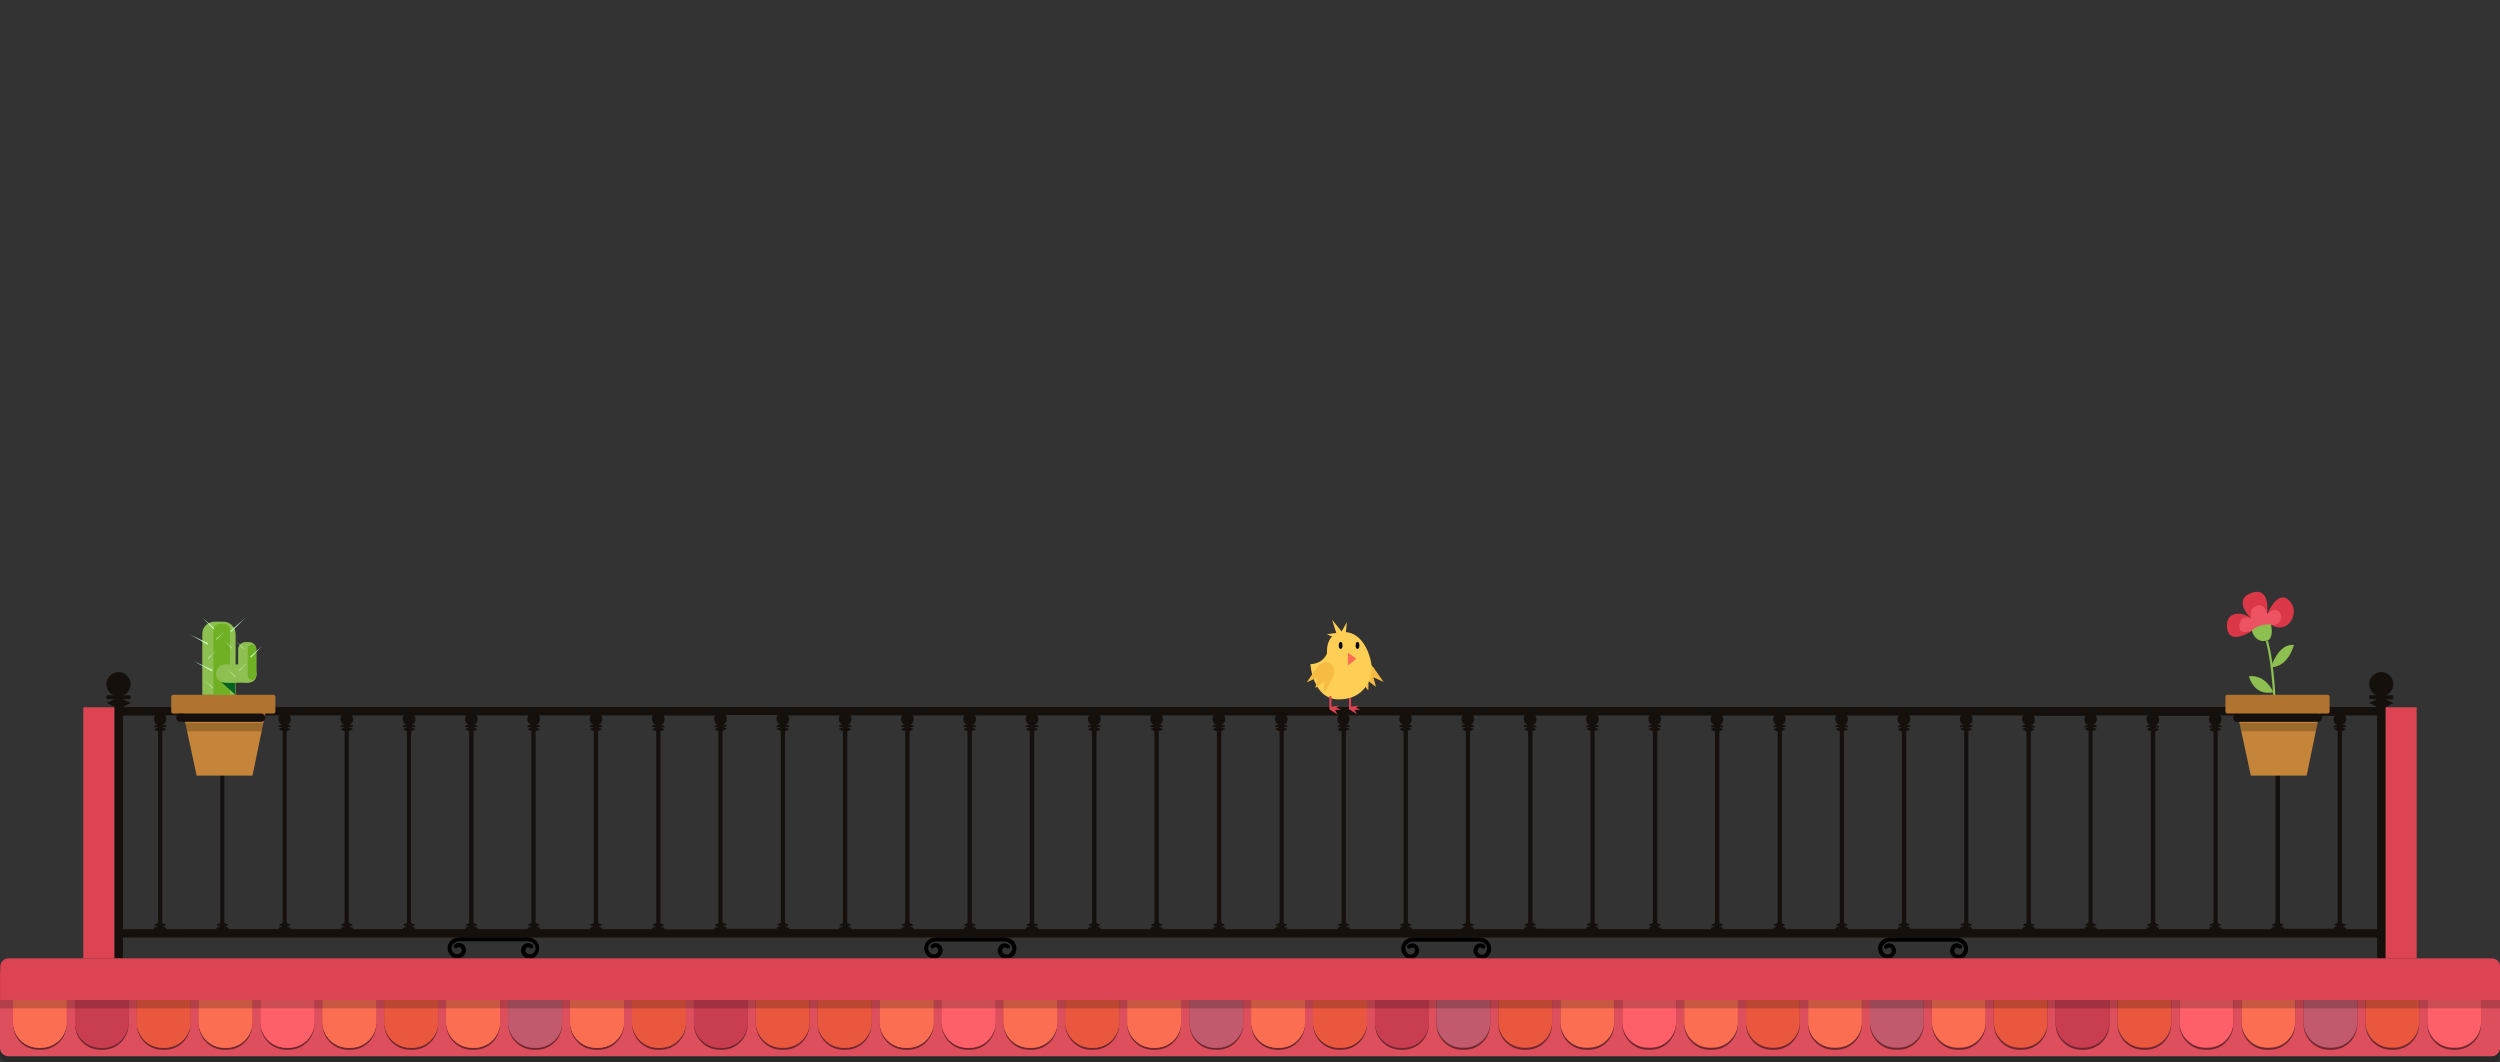 <svg version="1.1" id="poster" xmlns="http://www.w3.org/2000/svg" x="0px" y="0px" width="1200px" height="510px" viewBox="0 0 1200 510" preserveAspectRatio="none" xml:space="preserve"><rect x="0" y="0" width="1200" height="510" fill="#333333" stroke="none"/><style type="text/css">.st0{fill:#DC4453;} .st1{fill:#15100C;} .st2{fill-rule:evenodd;clip-rule:evenodd;fill:#C4843A;} .st3{opacity:0.2;fill-rule:evenodd;clip-rule:evenodd;} .st4{fill-rule:evenodd;clip-rule:evenodd;fill:#B07430;} .st5{fill-rule:evenodd;clip-rule:evenodd;fill:#8DC050;} .st6{fill-rule:evenodd;clip-rule:evenodd;fill:#70B024;} .st7{fill-rule:evenodd;clip-rule:evenodd;fill:#006321;} .st8{fill-rule:evenodd;clip-rule:evenodd;fill:#CCFFCC;} .st9{opacity:0.2;} .st10{fill:#DA3747;} .st11{fill:#8DC050;} .st12{fill:#ED5463;} .st13{fill:#DE4F5D;} .st14{opacity:0.5;} .st15{fill:#FB6E52;} .st16{fill:#C93D51;} .st17{fill:#EA573F;} .st18{fill:#FF5F68;} .st19{fill:#C15A6C;} .st20{fill:#F6BB43;} .st21{fill:#FFCE54;}</style><path id="XMLID_3077_" class="st0" d="M40 339.5h15V460H40z"/><path id="XMLID_3480_" class="st0" d="M1145 339.5h15V460h-15z"/><path id="XMLID_3380_" class="st1" d="M1148.8 335v-.7c0-.3-.3-.6-.6-.6h-2.9c2.1-.9 3.5-2.9 3.5-5.3 0-3.2-2.6-5.8-5.8-5.8s-5.8 2.6-5.8 5.8c0 2.4 1.5 4.5 3.5 5.3h-2.9c-.3 0-.6.3-.6.6v.7c0 .3.3.6.6.6h3.2l-3.8 1.8 3.8 2H58.9l3.8-2-3.8-1.8h3.2c.3 0 .6-.3.6-.6v-.7c0-.3-.3-.6-.6-.6h-2.9c2.1-.9 3.5-2.9 3.5-5.3 0-3.2-2.6-5.8-5.8-5.8s-5.8 2.6-5.8 5.8c0 2.4 1.5 4.5 3.5 5.3h-2.9c-.3 0-.6.3-.6.6v.7c0 .3.3.6.6.6H55l-3.8 1.8 3.8 2V460h4v-10h1082v10h4V339.5l3.8-2-3.8-1.8h3.2c.3-.1.6-.4.6-.7zM75.9 443l-2 1 2 1h-1c-.5 0-1 .4-1 1H59V343.5h15.5c-.4.5-.6 1.1-.6 1.8 0 1.2.8 2.3 1.8 2.8h-.8c-.6 0-1 .4-1 1h2l-2 1 2 1V443zm29.8-93.9l-1.9.9 1.9 1v92l-1.9.9 1.9 1v.1h-.9c-.5 0-1 .4-1 1H79.9c0-.5-.5-1-1-1h-1l2-1-2-1v-92l2-1-2-1h2c0-.6-.4-1-1-1H78c1.1-.5 1.8-1.5 1.8-2.8 0-.7-.2-1.3-.6-1.8h25c-.4.5-.6 1.1-.6 1.8 0 1.2.8 2.3 1.8 2.8h-.8c-.6 0-1 .4-1 1l2.1.1zm30-.1l-2 1 2 1v92l-2 1 2 1h-1c-.5 0-1 .4-1 1h-23.9c0-.5-.5-1-1-1h-1.1.1l2-1-2-1h-.1v-92h.1l2-1-2-1h2c0-.6-.4-1-1-1h-.8c1.1-.5 1.8-1.5 1.8-2.8 0-.7-.2-1.3-.6-1.8h25c-.4.5-.6 1.1-.6 1.8 0 1.2.8 2.3 1.8 2.8h-.8c-.6 0-1 .4-1 1h2.1zm29.7.1l-1.9.9 1.9 1v92l-1.9.9 1.9 1v.1h-.9c-.5 0-1 .4-1 1h-23.9c0-.5-.5-1-1-1h-1l2-1-2-1v-92l2-1-2-1h2c0-.6-.4-1-1-1h-.8c1.1-.5 1.8-1.5 1.8-2.8 0-.7-.2-1.3-.6-1.8h25c-.4.5-.6 1.1-.6 1.8 0 1.2.8 2.3 1.8 2.8h-.8c-.6 0-1 .4-1 1l2 .1zm29.9 0l-1.9.9 1.9 1v92l-1.9.9 1.9 1v.1h-.9c-.5 0-1 .4-1 1h-23.9c0-.5-.5-1-1-1h-1.1.1l2-1-2-1h-.1v-92h.1l2-1-2-1h2c0-.6-.4-1-1-1h-.8c1.1-.5 1.8-1.5 1.8-2.8 0-.7-.2-1.3-.6-1.8h25c-.4.5-.6 1.1-.6 1.8 0 1.2.8 2.3 1.8 2.8h-.8c-.6 0-1 .4-1 1l2 .1zm30 93.9l-2 1 2 1h-1c-.5 0-1 .4-1 1h-23.9c0-.5-.5-1-1-1h-1.1.1l2-1-2-1h-.1v-92h.1l2-1-2-1h2c0-.6-.4-1-1-1h-.8c1.1-.5 1.8-1.5 1.8-2.8 0-.7-.2-1.3-.6-1.8h25c-.4.5-.6 1.1-.6 1.8 0 1.2.8 2.3 1.8 2.8h-.8c-.6 0-1 .4-1 1h2l-2 1 2 1v92zm29.8-93.9l-1.9.9 1.9 1v92l-1.9.9 1.9 1v.1h-.9c-.5 0-1 .4-1 1h-23.9c0-.5-.5-1-1-1h-1l2-1-2-1v-92l2-1-2-1h2c0-.6-.4-1-1-1h-.8c1.1-.5 1.8-1.5 1.8-2.8 0-.7-.2-1.3-.6-1.8h25c-.4.5-.6 1.1-.6 1.8 0 1.2.8 2.3 1.8 2.8h-.8c-.6 0-1 .4-1 1l2 .1zm30 93.9l-2 1 2 1h-1c-.5 0-1 .4-1 1h-23.9c0-.5-.5-1-1-1h-1.1.1l2-1-2-1h-.1v-92h.1l2-1-2-1h2c0-.6-.4-1-1-1h-.8c1.1-.5 1.8-1.5 1.8-2.8 0-.7-.2-1.3-.6-1.8h25c-.4.5-.6 1.1-.6 1.8 0 1.2.8 2.3 1.8 2.8h-.8c-.6 0-1 .4-1 1h2l-2 1 2 1v92zm29.9 0l-2 1 2 1h-1c-.5 0-1 .4-1 1h-23.9c0-.5-.5-1-1-1h-1l2-1-2-1v-92l2-1-2-1h2c0-.6-.4-1-1-1h-.8c1.1-.5 1.8-1.5 1.8-2.8 0-.7-.2-1.3-.6-1.8h25c-.4.5-.6 1.1-.6 1.8 0 1.2.8 2.3 1.8 2.8h-.7c-.6 0-1 .4-1 1h2l-2 1 2 1v92zm29.8-93.9l-1.9.9 1.9 1v92.1l-1.9.9 1.9 1v.1h-.9c-.5 0-1 .4-1 1H319c0-.5-.5-1-1-1h-1l2-1-2-1v-92l2-1-2-1h2c0-.6-.4-1-1-1h-.8c1.1-.5 1.8-1.5 1.8-2.8 0-.7-.2-1.3-.6-1.8h25c-.4.5-.6 1.1-.6 1.8 0 1.2.8 2.3 1.8 2.8h-.8c-.6 0-1 .4-1 1h2zm30-.1l-2 .9 2 1v92l-2 .9 2 1h-1c-.5 0-1 .4-1 1h-23.9c0-.5-.5-1-1-1h-1.1.1l2-1-2-1h-.1v-92h.1l2-1-2-1h2c0-.6-.4-1-1-1h-.8c1.1-.5 1.8-1.5 1.8-2.8 0-.7-.2-1.3-.6-1.8h25c-.4.5-.6 1.1-.6 1.8 0 1.2.8 2.3 1.8 2.8h-.8c-.6 0-1 .4-1 1l2.1.2zm29.9 94l-2 1 2 1h-1c-.5 0-1 .4-1 1h-23.9c0-.5-.5-1-1-1h-1l2-1-2-1v-92l2-1-2-1h2c0-.6-.4-1-1-1h-.8c1.1-.5 1.8-1.5 1.8-2.8 0-.7-.2-1.3-.6-1.8h25c-.4.5-.6 1.1-.6 1.8 0 1.2.8 2.3 1.8 2.8h-.8c-.6 0-1 .4-1 1h2l-2 1 2 1v92zm29.9 0l-2 1 2 1h-1c-.5 0-1 .4-1 1h-23.9c0-.5-.5-1-1-1h-1l2-1-2-1v-92l2-1-2-1h2c0-.6-.4-1-1-1h-.8c1.1-.5 1.8-1.5 1.8-2.8 0-.7-.2-1.3-.6-1.8h25c-.4.5-.6 1.1-.6 1.8 0 1.2.8 2.3 1.8 2.8h-.8c-.6 0-1 .4-1 1h2l-2 1 2 1v92zm29.9 0l-2 1 2 1h-1c-.5 0-1 .4-1 1h-23.9c0-.5-.5-1-1-1h-1l2-1-2-1v-92l2-1-2-1h2c0-.6-.4-1-1-1h-.8c1.1-.5 1.8-1.5 1.8-2.8 0-.7-.2-1.3-.6-1.8h25c-.4.5-.6 1.1-.6 1.8 0 1.2.8 2.3 1.8 2.8h-.8c-.6 0-1 .4-1 1h2l-2 1 2 1v92zm29.9 0l-2 1 2 1h-1c-.5 0-1 .4-1 1h-23.9c0-.5-.5-1-1-1h-1l2-1-2-1v-92l2-1-2-1h2c0-.6-.4-1-1-1h-.8c1.1-.5 1.8-1.5 1.8-2.8 0-.7-.2-1.3-.6-1.8h25c-.4.5-.6 1.1-.6 1.8 0 1.2.8 2.3 1.8 2.8h-.8c-.6 0-1 .4-1 1h2l-2 1 2 1v92zm29.9 0l-2 1 2 1h-1c-.5 0-1 .4-1 1h-23.9c0-.5-.5-1-1-1h-1l2-1-2-1v-92l2-1-2-1h2c0-.6-.4-1-1-1h-.8c1.1-.5 1.8-1.5 1.8-2.8 0-.7-.2-1.3-.6-1.8h25c-.4.5-.6 1.1-.6 1.8 0 1.2.8 2.3 1.8 2.8h-.8c-.6 0-1 .4-1 1h2l-2 1 2 1v92zm29.9 0l-2 1 2 1h-1c-.5 0-1 .4-1 1h-23.9c0-.5-.5-1-1-1h-1l2-1-2-1v-92l2-1-2-1h2c0-.6-.4-1-1-1h-.8c1.1-.5 1.8-1.5 1.8-2.8 0-.7-.2-1.3-.6-1.8h25c-.4.5-.6 1.1-.6 1.8 0 1.2.8 2.3 1.8 2.8h-.8c-.6 0-1 .4-1 1h2l-2 1 2 1v92zm30 0h-.1l-2 1 2 1h.1-1.1c-.5 0-1 .4-1 1h-23.9c0-.5-.5-1-1-1h-1l2-1-2-1v-92l2-1-2-1h2c0-.6-.4-1-1-1h-.8c1.1-.5 1.8-1.5 1.8-2.8 0-.7-.2-1.3-.6-1.8h25c-.4.5-.6 1.1-.6 1.8 0 1.2.8 2.3 1.8 2.8h-.8c-.6 0-1 .4-1 1h2l-2 1 2 1h.1v92zm30 0h-.2l-2 1 2 1h.2-1.2c-.5 0-1 .4-1 1h-23.9c0-.5-.5-1-1-1h-.9v-.1l1.9-1-1.9-.9v-92.1l1.9-1-1.9-.9h1.9c0-.6-.4-1-1-1h-.8c1.1-.5 1.8-1.5 1.8-2.8 0-.7-.2-1.3-.6-1.8h25.1c-.4.5-.6 1.1-.6 1.8 0 1.2.8 2.3 1.8 2.8h-.8c-.6 0-1 .4-1 1h2l-2 1 2 1h.2v92zm29.8 0l-2.1 1 2 1h.1-1.1c-.5 0-1 .4-1 1H618c0-.5-.5-1-1-1h-.8v-.1l1.8-.9-1.8-.9v-92.2l1.8-.9-1.8-.9v-.1h1.8c0-.6-.4-1-1-1h-.8c1.1-.5 1.8-1.5 1.8-2.7 0-.7-.2-1.3-.6-1.8h25.1c-.4.5-.6 1.1-.6 1.8 0 1.2.8 2.3 1.8 2.8h-.8c-.6 0-1 .4-1 1h2l-2 1 2 1h.1V443zm29.9 0l-2.1 1 2 1h.1-1.1c-.5 0-1 .4-1 1h-23.9c0-.5-.5-1-1-1h-.9v-.1l1.9-1-1.9-.9v-92.1l1.9-1-1.9-.9h1.9c0-.6-.4-1-1-1h-.9c1.1-.5 1.8-1.5 1.8-2.8 0-.7-.2-1.3-.6-1.8h25c-.4.5-.6 1.1-.6 1.8 0 1.2.8 2.3 1.8 2.8h-.8c-.6 0-1 .4-1 1h2l-2 1 2 1h.1v92zm29.7-94l-2 1 2 1v92l-2 1 2 1h-1c-.5 0-1 .4-1 1h-23.9c0-.5-.5-1-1-1h-.9v-.1l1.9-1-1.9-.9v-92.1l1.9-1-1.9-.9h1.9c0-.6-.4-1-1-1h-.8c1.1-.5 1.8-1.5 1.8-2.8 0-.7-.2-1.3-.6-1.8h25c-.4.5-.6 1.1-.6 1.8 0 1.2.8 2.3 1.8 2.8h-.8c-.6 0-1 .4-1 1h2.1zm30 94l-2.1 1 2 1h.1-1.1c-.5 0-1 .4-1 1h-23.9c0-.5-.5-1-1-1h-1l2-1-2-1v-92l2-1-2-1h2c0-.6-.4-1-1-1h-.8c1.1-.5 1.8-1.5 1.8-2.8 0-.7-.2-1.3-.6-1.8h25c-.4.5-.6 1.1-.6 1.8 0 1.2.8 2.3 1.8 2.8h-.8c-.6 0-1 .4-1 1h2l-2 1 2 1h.1v92zm29.8-94l-2 .9 2 1v92l-2 .9 2 1h-1c-.5 0-1 .4-1 1h-23.9c0-.5-.5-1-1-1h-.9v-.1l1.9-1-1.9-.9V351l1.9-1-1.9-.9h1.9c0-.6-.4-1-1-1h-.8c1.1-.5 1.8-1.5 1.8-2.8 0-.7-.2-1.3-.6-1.8h25c-.4.5-.6 1.1-.6 1.8 0 1.2.8 2.3 1.8 2.8h-.8c-.6 0-1 .4-1 1l2.1-.1zm30.1 94h-.2l-2 1 2 1h.2-1.2c-.5 0-1 .4-1 1h-23.9c0-.5-.5-1-1-1h-1l2-1-2-1v-92l2-1-2-1h2c0-.6-.4-1-1-1h-.8c1.1-.5 1.8-1.5 1.8-2.8 0-.7-.2-1.3-.6-1.8h25c-.4.5-.6 1.1-.6 1.8 0 1.2.8 2.3 1.8 2.8h-.8c-.6 0-1 .4-1 1h2l-2 1 2 1h.2v92zm29.8 0l-2.1 1 2 1h.1-1.1c-.5 0-1 .4-1 1h-23.9c0-.5-.5-1-1-1h-.8v-.1l1.8-.9-1.8-.9v-92.2l1.8-.9-1.8-.9v-.1h1.8c0-.6-.4-1-1-1h-.8c1.1-.5 1.8-1.5 1.8-2.7 0-.7-.2-1.3-.6-1.8h25c-.4.5-.6 1.1-.6 1.8 0 1.2.8 2.3 1.8 2.8h-.8c-.6 0-1 .4-1 1h2l-2 1 2 1h.1V443zm30 0h-.2l-2 1 2 1h.2-1.2c-.5 0-1 .4-1 1h-23.9c0-.5-.5-1-1-1h-.9v-.1l1.9-1-1.9-.9v-92l1.9-1-1.9-.9h1.9c0-.6-.4-1-1-1h-.8c1.1-.5 1.8-1.5 1.8-2.8 0-.7-.2-1.3-.6-1.8h25.1c-.4.5-.6 1.1-.6 1.8 0 1.2.8 2.3 1.8 2.8h-.8c-.6 0-1 .4-1 1h2l-2 1 2 1h.2V443zm29.8 0l-2.1 1 2 1h.1-1.1c-.5 0-1 .4-1 1h-23.9c0-.5-.5-1-1-1h-.8v-.1l1.8-.9-1.8-.9v-92.2l1.8-.9-1.8-.9v-.1h1.8c0-.6-.4-1-1-1h-.8c1.1-.5 1.8-1.5 1.8-2.8 0-.7-.2-1.3-.6-1.8h25c-.4.5-.6 1.1-.6 1.8 0 1.2.8 2.3 1.8 2.8h-.7c-.6 0-1 .4-1 1h2l-2 1 2 1h.1v92zm29.9 0l-2.1 1 2 1h.1-1.1c-.5 0-1 .4-1 1H887c0-.5-.5-1-1-1h-.9v-.1l1.9-1-1.9-.9v-92l1.9-1-1.9-.9h1.9c0-.6-.4-1-1-1h-.8c1.1-.5 1.8-1.5 1.8-2.8 0-.7-.2-1.3-.6-1.8h25c-.4.5-.6 1.1-.6 1.8 0 1.2.8 2.3 1.8 2.8h-.8c-.6 0-1 .4-1 1h2l-2 1 2 1h.1V443zm29.8-94l-2 .9 2 1v92l-2 .9 2 1h-1c-.5 0-1 .4-1 1h-23.9c0-.5-.5-1-1-1h-.9v-.1l1.9-1-1.9-.7v-92l1.9-1-1.9-1h1.9c0-.6-.4-1-1-1h-.8c1.1-.5 1.8-1.5 1.8-2.8 0-.7-.2-1.3-.6-1.8h25c-.4.5-.6 1.1-.6 1.8 0 1.2.8 2.3 1.8 2.8h-.8c-.6 0-1 .4-1 1h2.1zm30 94l-2.1 1 2 1h.1-1.1c-.5 0-1 .4-1 1h-23.9c0-.5-.5-1-1-1h-1l2-1-2-1v-92l2-1-2-1h2c0-.6-.4-1-1-1h-.8c1.1-.5 1.8-1.5 1.8-2.8 0-.7-.2-1.3-.6-1.8h25c-.4.5-.6 1.1-.6 1.8 0 1.2.8 2.3 1.8 2.8h-.8c-.6 0-1 .4-1 1h2l-2 1 2 1h.1v92zm29.7-94l-1.9.9 1.9 1v92l-1.9.9 1.9 1h-.9c-.5 0-1 .4-1 1h-23.9c0-.5-.5-1-1-1h-.9v.2l1.9-1-1.9-.9v-92l1.9-1-1.9-.9h1.9c0-.6-.4-1-1-1h-.8c1.1-.5 1.8-1.5 1.8-2.8 0-.7-.2-1.3-.6-1.8h25c-.4.5-.6 1.1-.6 1.8 0 1.2.8 2.3 1.8 2.8h-.8c-.6 0-1 .4-1 1l2-.2zm30 94l-2.1 1 2 1h.1-1.1c-.5 0-1 .4-1 1h-23.9c0-.5-.5-1-1-1h-1.1.1l2-1-2-1h-.1v-92h.1l2-1-2-1h2c0-.6-.4-1-1-1h-.8c1.1-.5 1.8-1.5 1.8-2.8 0-.7-.2-1.3-.6-1.8h25c-.4.5-.6 1.1-.6 1.8 0 1.2.8 2.3 1.8 2.8h-.8c-.6 0-1 .4-1 1h2l-2 1 2 1h.1v92zm30 0h-.2l-2 1 2 1h.2-1.2c-.5 0-1 .4-1 1h-23.9c0-.5-.5-1-1-1h-.9l1.9-1-1.9-.9v-92l1.9-1-1.9-.9h1.9c0-.6-.4-1-1-1h-.8c1.1-.5 1.8-1.5 1.8-2.8 0-.7-.2-1.3-.6-1.8h25.1c-.4.5-.6 1.1-.6 1.8 0 1.2.8 2.3 1.8 2.8h-.8c-.6 0-1 .4-1 1h2l-2 1 2 1h.2V443zm29.8 0l-2.1 1 2 1h.1-1.1c-.5 0-1 .4-1 1h-23.9c0-.5-.5-1-1-1h-.8v-.1l1.8-.9-1.8-.9v-92.2l1.8-.9-1.8-.9v-.1h1.8c0-.6-.4-1-1-1h-.8c1.1-.5 1.8-1.5 1.8-2.8 0-.7-.2-1.3-.6-1.8h25c-.4.5-.6 1.1-.6 1.8 0 1.2.8 2.3 1.8 2.8h-.8c-.6 0-1 .4-1 1h2l-2 1 2 1h.1v92zm29.8-94l-1.9.9 1.9 1v92l-1.9.9 1.9 1h-.9c-.5 0-1 .4-1 1h-23.9c0-.5-.5-1-1-1h-.9v.2l1.9-1-1.9-.9v-92l1.9-1-1.9-.9h1.9c0-.6-.4-1-1-1h-.8c1.1-.5 1.8-1.5 1.8-2.8 0-.7-.2-1.3-.6-1.8h25c-.4.5-.6 1.1-.6 1.8 0 1.2.8 2.3 1.8 2.8h-.8c-.6 0-1 .4-1 1l2-.2zm18.9 97h-14.8c0-.5-.5-1-1-1h-1.1.1l2-1-2-1h-.1v-92h.1l2-1-2-1h2c0-.6-.4-1-1-1h-.8c1.1-.5 1.8-1.5 1.8-2.8 0-.7-.2-1.3-.6-1.8h15.4V446z"/><path id="XMLID_3376_" d="M254.3 460.2c-1.1 0-2.3-.4-3.1-1.3-1.5-1.5-1.5-3.8 0-5.3 1.2-1.2 3.2-1.2 4.5 0 .4.4.4 1 0 1.4s-1 .4-1.4 0c-.5-.5-1.2-.4-1.6 0-.7.7-.7 1.8 0 2.4.9.9 2.5 1 3.4 0 1.3-1.3 1.3-3.2 0-4.5-.7-.7-1.7-1.1-2.9-1.1h-32.6c-1.2 0-2.2.4-2.9 1.1-1.3 1.3-1.3 3.1 0 4.4.9.9 2.4.9 3.4 0 .7-.7.7-1.7 0-2.4-.5-.5-1.2-.5-1.6 0-.4.4-1 .4-1.4 0s-.4-1 0-1.4c1.2-1.2 3.2-1.2 4.5 0 1.4 1.4 1.4 3.8 0 5.2-1.7 1.7-4.5 1.7-6.2 0-2.1-2.1-2.1-5.1 0-7.2 1.1-1.1 2.5-1.6 4.3-1.6H253c1.8 0 3.2.6 4.3 1.6 2 2 2 5.3 0 7.3-.8 1-1.9 1.4-3 1.4z"/><path id="XMLID_3373_" d="M483.1 460.2c-1.1 0-2.3-.4-3.1-1.3-.7-.7-1.1-1.6-1.1-2.6s.4-1.9 1.1-2.6c1.2-1.2 3.2-1.2 4.5 0 .4.4.4 1 0 1.4s-1 .4-1.4 0c-.5-.5-1.2-.4-1.6 0-.7.7-.7 1.8 0 2.4.9.9 2.5 1 3.4 0 1.3-1.3 1.3-3.2 0-4.5-.7-.7-1.7-1.1-2.9-1.1h-32.6c-1.2 0-2.2.4-2.9 1.1-1.3 1.3-1.3 3.1 0 4.4.9.9 2.4.9 3.4 0 .7-.7.7-1.7 0-2.4-.5-.5-1.2-.5-1.6 0-.4.4-1 .4-1.4 0s-.4-1 0-1.4c1.2-1.2 3.2-1.2 4.5 0 1.4 1.4 1.4 3.8 0 5.2-1.7 1.7-4.5 1.7-6.2 0-2.1-2.1-2.1-5.1 0-7.2 1.1-1.1 2.5-1.6 4.3-1.6h32.6c1.8 0 3.2.6 4.3 1.6 2 2 2 5.3 0 7.3-1.1.9-2.2 1.3-3.3 1.3z"/><path id="XMLID_3375_" d="M940.2 460.2c-1.2 0-2.3-.5-3.1-1.3-1.4-1.4-1.4-3.8 0-5.2 1.2-1.2 3.2-1.2 4.4 0 .4.4.4 1 0 1.4-.4.4-1 .4-1.4 0-.4-.4-1.1-.4-1.6 0-.6.7-.6 1.8 0 2.5.4.5 1 .7 1.7.7.6 0 1.2-.2 1.6-.7 1.2-1.3 1.2-3.2 0-4.5-.7-.7-1.6-1.1-2.8-1.1h-31.8c-1.2 0-2.1.4-2.8 1.1-1.2 1.3-1.2 3.1 0 4.4.9.9 2.4.9 3.2 0 .7-.7.7-1.8 0-2.4-.4-.4-1.1-.4-1.6 0-.4.4-1 .4-1.4 0-.4-.4-.4-1 0-1.4 1.2-1.2 3.2-1.2 4.4 0 1.4 1.4 1.4 3.8 0 5.2-.8.8-1.9 1.3-3 1.3-1.2 0-2.2-.5-3-1.3-2-2-2-5.1 0-7.2 1.1-1.1 2.5-1.7 4.2-1.7H939c1.7 0 3.2.6 4.2 1.7 2 2 2 5.2 0 7.3-.7.8-1.8 1.2-3 1.2z"/><path id="XMLID_3374_" d="M711.4 460.2c-1.2 0-2.3-.5-3.1-1.3-1.4-1.4-1.4-3.8 0-5.2 1.2-1.2 3.2-1.2 4.4 0 .4.4.4 1 0 1.4-.4.4-1 .4-1.4 0-.4-.4-1.1-.4-1.6 0-.6.7-.6 1.8 0 2.5.9.9 2.4.9 3.2 0 1.2-1.3 1.2-3.2 0-4.5-.7-.7-1.6-1.1-2.8-1.1h-31.8c-1.2 0-2.1.4-2.8 1.1-1.2 1.3-1.2 3.1 0 4.4.9.9 2.4.9 3.2 0 .7-.7.7-1.8 0-2.4-.4-.4-1.1-.4-1.6 0-.4.4-1 .4-1.4 0-.4-.4-.4-1 0-1.4 1.2-1.2 3.2-1.2 4.4 0 1.4 1.4 1.4 3.8 0 5.2-.8.8-1.9 1.3-3 1.3s-2.2-.5-3-1.3c-2-2-2-5.1 0-7.2 1.1-1.1 2.5-1.7 4.2-1.7h31.8c1.7 0 3.2.6 4.2 1.7 2 2 2 5.2 0 7.3-.7.8-1.7 1.2-2.9 1.2z"/><g id="XMLID_3488_"><path id="XMLID_3489_" class="st2" d="M87.9 342.2h39.5l-6.2 30.1H94.4z"/><path id="XMLID_3490_" class="st3" d="M88.4 344H127l.4-2H87.9z"/><path id="XMLID_3491_" class="st4" d="M83.2 333.5h48c.6 0 1 .4 1 1v7c0 .6-.4 1-1 1h-48c-.6 0-1-.4-1-1v-7c0-.6.5-1 1-1z"/><path id="XMLID_3494_" class="st5" d="M103 298.4h4.2c3.2 0 5.9 2.7 5.9 5.9v29.2h-16v-29.2c0-3.3 2.6-5.9 5.9-5.9z"/><path id="XMLID_3497_" class="st6" d="M105.4 299.4h2.1c1.6 0 2.9 1.3 2.9 2.9v31.1h-8v-31.1c0-1.5 1.4-2.9 3-2.9z"/><path id="XMLID_3500_" class="st5" d="M117.9 308.2h1.6c2 0 3.6 1.6 3.6 3.6V324c0 2-1.6 3.6-3.6 3.6h-1.6c-2 0-3.6-1.6-3.6-3.6v-12.2c-.1-2 1.6-3.6 3.6-3.6z"/><path id="XMLID_3503_" class="st5" d="M103.7 323.3c0-2.4 2-4.4 4.4-4.4h10.6c2.4 0 4.4 2 4.4 4.4 0 2.4-2 4.4-4.4 4.4h-10.6c-2.5.1-4.4-1.9-4.4-4.4z"/><path id="XMLID_3506_" class="st6" d="M120.9 309.4c1.1 0 2 .9 2 2v12.9c0 1.1-.9 2-2 2s-2-.9-2-2v-12.9c0-1.1.9-2 2-2z"/><path id="XMLID_3507_" class="st7" d="M113 333.5l-6.8-6.1s1.5.4 2.8.4h3.9v5.7z"/><path id="XMLID_3508_" class="st8" d="M90.9 304.5l4.5 2.1 4.5 2.2-.1.3-.2.3-4.3-2.5z"/><path id="XMLID_3509_" class="st8" d="M118 296.3l-3.7 3.3c-1.2 1.1-2.5 2.2-3.7 3.3l.2.2.2.2 3.5-3.5c1.1-1.2 2.3-2.3 3.5-3.5z"/><path id="XMLID_3510_" class="st8" d="M97.3 296.6l2.8 2.5c.9.8 1.9 1.6 2.8 2.5l-.2.2-.2.2-2.6-2.7c-.9-.9-1.8-1.8-2.6-2.7z"/><path id="XMLID_3511_" class="st8" d="M125.7 310.2l-2.8 2.5c-.9.8-1.9 1.6-2.8 2.5l.2.2.2.2 2.6-2.7c.9-.9 1.7-1.8 2.6-2.7z"/><path id="XMLID_3512_" class="st8" d="M112.8 307.4l2.1 1.9c.7.6 1.4 1.2 2.1 1.9l-.1.1-.1.1-2-2c-.7-.7-1.3-1.4-2-2z"/><path id="XMLID_3513_" class="st8" d="M107.9 303l-2.1 1.9c-.7.6-1.4 1.2-2.1 1.9l.1.1.1.1 2-2c.7-.7 1.3-1.4 2-2z"/><path id="XMLID_3514_" class="st8" d="M103.9 312.2l-2.1 1.9c-.7.6-1.4 1.2-2.1 1.9l.1.1.1.1 2-2c.7-.7 1.4-1.3 2-2z"/><path id="XMLID_3515_" class="st8" d="M93.1 317.4l4.5 2.1 4.5 2.1-.2.3-.1.3-4.4-2.4z"/><path id="XMLID_3516_" class="st8" d="M98 326.4l2.1 1.9c.7.6 1.4 1.2 2.1 1.9l-.1.1-.1.1-2-2c-.7-.7-1.3-1.4-2-2z"/><path id="XMLID_3517_" class="st8" d="M107.3 307.3l2.1 1.9c.7.6 1.4 1.2 2.1 1.9l-.1.1-.1.1-2-2-2-2z"/><path id="XMLID_3518_" class="st8" d="M108.9 320.9l2.1 1.9c.7.6 1.4 1.2 2.1 1.9l-.1.1-.1.1-2-2-2-2z"/><path id="XMLID_3519_" class="st8" d="M118.8 318l-2.1 1.9c-.7.6-1.4 1.2-2.1 1.9l.1.1.1.1 2-2c.7-.7 1.4-1.3 2-2z"/><path id="XMLID_3520_" class="st9" d="M125.6 351l.8-4H88.9l.9 4z"/></g><g id="XMLID_3521_"><path id="XMLID_3522_" class="st2" d="M1073.9 342.2h39.5l-6.2 30.1h-26.8z"/><path id="XMLID_3523_" class="st3" d="M1074.4 344h38.6l.4-2h-39.5z"/><path id="XMLID_3524_" class="st9" d="M1111.6 351l.8-4h-37.5l.9 4z"/><g id="XMLID_3525_"><g id="XMLID_3526_"><path id="XMLID_4860_" class="st10" d="M1081 302.8s-10.7 7.3-12-1.1c-1.2-8.5 7.6-8.6 11.7-4.6 0 0-9.5-9.2 0-12.5 9.5-3.3 7.5 10.3 7.5 10.3s4.9-12.2 10.6-6.7c5.7 5.4-.4 17.1-8.8 11.5l-9.1 2.5"/><g id="XMLID_3527_"><g id="XMLID_3529_"><path id="XMLID_4857_" class="st11" d="M1091.3 339.3c0-.2-.4-19.7-3.7-31.5l1-.3c3.4 12 3.8 31.6 3.8 31.8h-1.1z"/></g><path id="XMLID_4853_" class="st12" d="M1080.9 302.7s-5 2.1-5.9-1c-.8-3.1 1.4-6.6 5.7-4.8 0 0-1.7-4.8 2.5-6.1 4.5-1.3 5 4 5 4s3.9-4.3 6.3-.3c1.9 3.2-2.2 6.6-4.6 5.2l-9 3z"/><path id="XMLID_4850_" class="st11" d="M1080.9 302.7s1.4 6.5 7.7 4.7c0 0 3-1.2 1.4-7.8-.1.1-6.3-.1-9.1 3.1z"/></g><path id="XMLID_3535_" class="st11" d="M1090 320.3s3.7-11.7 11.1-10.7c-.1 0-2.4 10.5-11.1 10.7z"/><path id="XMLID_3538_" class="st11" d="M1091.2 332.3s-3.4-8.6-11.7-7.7c0 0 2.1 9.6 11.7 7.7z"/></g></g><path id="XMLID_3539_" class="st4" d="M1069.2 333.5h48c.6 0 1 .4 1 1v7c0 .6-.4 1-1 1h-48c-.6 0-1-.4-1-1v-7c0-.6.5-1 1-1z"/></g><path id="XMLID_3078_" class="st1" d="M125.3 346.5H86.6c-1.1 0-2-.9-2-2s.9-2 2-2h38.7c1.1 0 2 .9 2 2s-.9 2-2 2z"/><path id="XMLID_3070_" class="st1" d="M1112.6 346.5h-38.7c-1.1 0-2-.9-2-2s.9-2 2-2h38.7c1.1 0 2 .9 2 2s-.9 2-2 2z"/><g id="XMLID_3540_"><path id="XMLID_4836_" class="st9" d="M1196 510H4c-2.2 0-4-1.8-4-4v-38.4h1200V506c0 2.2-1.8 4-4 4z"/><path id="XMLID_4835_" class="st13" d="M1196 507H4c-2.2 0-4-1.8-4-4v-36h1200v36c0 2.2-1.8 4-4 4z"/><g id="XMLID_3541_"><g id="XMLID_3542_" class="st14"><path id="XMLID_4834_" d="M18.5 503.9h1.3c6.7 0 12.2-5.5 12.2-12.2v-13.5H6.3v13.5c0 6.7 5.4 12.2 12.2 12.2z"/><path id="XMLID_4831_" d="M48.2 503.9h1.3c6.7 0 12.2-5.5 12.2-12.2v-13.5H36v13.5c0 6.7 5.4 12.2 12.2 12.2z"/><path id="XMLID_4828_" d="M77.9 503.9h1.3c6.7 0 12.2-5.5 12.2-12.2v-13.5H65.7v13.5c0 6.7 5.5 12.2 12.2 12.2z"/><path id="XMLID_4827_" d="M107.6 503.9h1.3c6.7 0 12.2-5.5 12.2-12.2v-13.5H95.4v13.5c0 6.7 5.5 12.2 12.2 12.2z"/><path id="XMLID_4824_" d="M137.4 503.9h1.3c6.7 0 12.2-5.5 12.2-12.2v-13.5h-25.8v13.5c0 6.7 5.5 12.2 12.3 12.2z"/><path id="XMLID_4823_" d="M167.1 503.9h1.3c6.7 0 12.2-5.5 12.2-12.2v-13.5h-25.8v13.5c.1 6.7 5.5 12.2 12.3 12.2z"/><path id="XMLID_4820_" d="M196.8 503.9h1.3c6.7 0 12.2-5.5 12.2-12.2v-13.5h-25.8v13.5c.1 6.7 5.6 12.2 12.3 12.2z"/><path id="XMLID_4819_" d="M226.5 503.9h1.3c6.7 0 12.2-5.5 12.2-12.2v-13.5h-25.8v13.5c.1 6.7 5.6 12.2 12.3 12.2z"/><path id="XMLID_4816_" d="M256.3 503.9h1.3c6.7 0 12.2-5.5 12.2-12.2v-13.5H244v13.5c0 6.7 5.5 12.2 12.3 12.2z"/><path id="XMLID_4815_" d="M286 503.9h1.3c6.7 0 12.2-5.5 12.2-12.2v-13.5h-25.8v13.5c.1 6.7 5.5 12.2 12.3 12.2z"/><path id="XMLID_4812_" d="M315.7 503.9h1.3c6.7 0 12.2-5.5 12.2-12.2v-13.5h-25.8v13.5c.1 6.7 5.6 12.2 12.3 12.2z"/><path id="XMLID_4809_" d="M345.4 503.9h1.3c6.7 0 12.2-5.5 12.2-12.2v-13.5h-25.8v13.5c.1 6.7 5.6 12.2 12.3 12.2z"/></g><g id="XMLID_3552_"><g id="XMLID_464_"><path id="XMLID_487_" class="st15" d="M18.5 502.9h1.3c6.7 0 12.2-5.5 12.2-12.2v-13.5H6.3v13.5c0 6.7 5.4 12.2 12.2 12.2z"/><g id="XMLID_484_"><path id="XMLID_485_" class="st16" d="M48.2 502.9h1.3c6.7 0 12.2-5.5 12.2-12.2v-13.5H36v13.5c0 6.7 5.4 12.2 12.2 12.2z"/></g><g id="XMLID_482_"><path id="XMLID_483_" class="st17" d="M77.9 502.9h1.3c6.7 0 12.2-5.5 12.2-12.2v-13.5H65.7v13.5c0 6.7 5.5 12.2 12.2 12.2z"/></g><path id="XMLID_481_" class="st15" d="M107.6 502.9h1.3c6.7 0 12.2-5.5 12.2-12.2v-13.5H95.4v13.5c0 6.7 5.5 12.2 12.2 12.2z"/><g id="XMLID_476_"><path id="XMLID_478_" class="st18" d="M137.4 502.9h1.3c6.7 0 12.2-5.5 12.2-12.2v-13.5h-25.8v13.5c0 6.7 5.5 12.2 12.3 12.2z"/></g><path id="XMLID_475_" class="st15" d="M167.1 502.9h1.3c6.7 0 12.2-5.5 12.2-12.2v-13.5h-25.8v13.5c.1 6.7 5.5 12.2 12.3 12.2z"/><g id="XMLID_473_"><path id="XMLID_474_" class="st17" d="M196.8 502.9h1.3c6.7 0 12.2-5.5 12.2-12.2v-13.5h-25.8v13.5c.1 6.7 5.6 12.2 12.3 12.2z"/></g><path id="XMLID_472_" class="st15" d="M226.5 502.9h1.3c6.7 0 12.2-5.5 12.2-12.2v-13.5h-25.8v13.5c.1 6.7 5.6 12.2 12.3 12.2z"/><g id="XMLID_470_"><path id="XMLID_471_" class="st19" d="M256.3 502.9h1.3c6.7 0 12.2-5.5 12.2-12.2v-13.5H244v13.5c0 6.7 5.5 12.2 12.3 12.2z"/></g><path id="XMLID_469_" class="st15" d="M286 502.9h1.3c6.7 0 12.2-5.5 12.2-12.2v-13.5h-25.8v13.5c.1 6.7 5.5 12.2 12.3 12.2z"/><g id="XMLID_467_"><path id="XMLID_468_" class="st17" d="M315.7 502.9h1.3c6.7 0 12.2-5.5 12.2-12.2v-13.5h-25.8v13.5c.1 6.7 5.6 12.2 12.3 12.2z"/></g><g id="XMLID_465_"><path id="XMLID_466_" class="st16" d="M345.4 502.9h1.3c6.7 0 12.2-5.5 12.2-12.2v-13.5h-25.8v13.5c.1 6.7 5.6 12.2 12.3 12.2z"/></g></g></g><g id="XMLID_3560_" class="st14"><path id="XMLID_4757_" d="M375.1 503.9h1.3c6.7 0 12.2-5.5 12.2-12.2v-13.5h-25.8v13.5c.1 6.7 5.6 12.2 12.3 12.2z"/><path id="XMLID_4754_" d="M404.8 503.9h1.3c6.7 0 12.2-5.5 12.2-12.2v-13.5h-25.8v13.5c.1 6.7 5.6 12.2 12.3 12.2z"/><path id="XMLID_4753_" d="M434.6 503.9h1.3c6.7 0 12.2-5.5 12.2-12.2v-13.5h-25.8v13.5c0 6.7 5.5 12.2 12.3 12.2z"/><path id="XMLID_4750_" d="M464.3 503.9h1.3c6.7 0 12.2-5.5 12.2-12.2v-13.5H452v13.5c.1 6.7 5.5 12.2 12.3 12.2z"/><path id="XMLID_4749_" d="M494 503.9h1.3c6.7 0 12.2-5.5 12.2-12.2v-13.5h-25.8v13.5c.1 6.7 5.6 12.2 12.3 12.2z"/><path id="XMLID_4746_" d="M523.7 503.9h1.3c6.7 0 12.2-5.5 12.2-12.2v-13.5h-25.8v13.5c.1 6.7 5.6 12.2 12.3 12.2z"/><path id="XMLID_4745_" d="M553.4 503.9h1.3c6.7 0 12.2-5.5 12.2-12.2v-13.5h-25.8v13.5c.1 6.7 5.6 12.2 12.3 12.2z"/><path id="XMLID_4742_" d="M583.2 503.9h1.3c6.7 0 12.2-5.5 12.2-12.2v-13.5H571v13.5c0 6.7 5.4 12.2 12.2 12.2z"/><path id="XMLID_4741_" d="M612.9 503.9h1.3c6.7 0 12.2-5.5 12.2-12.2v-13.5h-25.8v13.5c.1 6.7 5.5 12.2 12.3 12.2z"/><path id="XMLID_4738_" d="M642.6 503.9h1.3c6.7 0 12.2-5.5 12.2-12.2v-13.5h-25.8v13.5c.1 6.7 5.6 12.2 12.3 12.2z"/><path id="XMLID_4735_" d="M672.3 503.9h1.3c6.7 0 12.2-5.5 12.2-12.2v-13.5H660v13.5c.1 6.7 5.6 12.2 12.3 12.2z"/></g><g id="XMLID_3577_"><g id="XMLID_408_"><g id="XMLID_445_"><path id="XMLID_446_" class="st16" d="M375.1 502.9h1.3c6.7 0 12.2-5.5 12.2-12.2v-13.5h-25.8v13.5c.1 6.7 5.6 12.2 12.3 12.2z"/></g><g id="XMLID_443_"><path id="XMLID_444_" class="st17" d="M404.8 502.9h1.3c6.7 0 12.2-5.5 12.2-12.2v-13.5h-25.8v13.5c.1 6.7 5.6 12.2 12.3 12.2z"/></g><path id="XMLID_442_" class="st15" d="M434.6 502.9h1.3c6.7 0 12.2-5.5 12.2-12.2v-13.5h-25.8v13.5c0 6.7 5.5 12.2 12.3 12.2z"/><g id="XMLID_440_"><path id="XMLID_441_" class="st18" d="M464.3 502.9h1.3c6.7 0 12.2-5.5 12.2-12.2v-13.5H452v13.5c.1 6.7 5.5 12.2 12.3 12.2z"/></g><path id="XMLID_439_" class="st15" d="M494 502.9h1.3c6.7 0 12.2-5.5 12.2-12.2v-13.5h-25.8v13.5c.1 6.7 5.6 12.2 12.3 12.2z"/><g id="XMLID_437_"><path id="XMLID_438_" class="st17" d="M523.7 502.9h1.3c6.7 0 12.2-5.5 12.2-12.2v-13.5h-25.8v13.5c.1 6.7 5.6 12.2 12.3 12.2z"/></g><path id="XMLID_436_" class="st15" d="M553.4 502.9h1.3c6.7 0 12.2-5.5 12.2-12.2v-13.5h-25.8v13.5c.1 6.7 5.6 12.2 12.3 12.2z"/><g id="XMLID_434_"><path id="XMLID_435_" class="st19" d="M583.2 502.9h1.3c6.7 0 12.2-5.5 12.2-12.2v-13.5H571v13.5c0 6.7 5.4 12.2 12.2 12.2z"/></g><path id="XMLID_433_" class="st15" d="M612.9 502.9h1.3c6.7 0 12.2-5.5 12.2-12.2v-13.5h-25.8v13.5c.1 6.7 5.5 12.2 12.3 12.2z"/><g id="XMLID_431_"><path id="XMLID_432_" class="st17" d="M642.6 502.9h1.3c6.7 0 12.2-5.5 12.2-12.2v-13.5h-25.8v13.5c.1 6.7 5.6 12.2 12.3 12.2z"/></g><g id="XMLID_409_"><path id="XMLID_410_" class="st16" d="M672.3 502.9h1.3c6.7 0 12.2-5.5 12.2-12.2v-13.5H660v13.5c.1 6.7 5.6 12.2 12.3 12.2z"/></g></g></g><g id="XMLID_3594_"><g id="XMLID_411_"><path id="XMLID_430_" class="st15" d="M18.5 502.9h1.3c6.7 0 12.2-5.5 12.2-12.2v-13.5H6.3v13.5c0 6.7 5.4 12.2 12.2 12.2z"/><g id="XMLID_428_"><path id="XMLID_429_" class="st16" d="M48.2 502.9h1.3c6.7 0 12.2-5.5 12.2-12.2v-13.5H36v13.5c0 6.7 5.4 12.2 12.2 12.2z"/></g><g id="XMLID_426_"><path id="XMLID_427_" class="st17" d="M77.9 502.9h1.3c6.7 0 12.2-5.5 12.2-12.2v-13.5H65.7v13.5c0 6.7 5.5 12.2 12.2 12.2z"/></g><path id="XMLID_425_" class="st15" d="M107.6 502.9h1.3c6.7 0 12.2-5.5 12.2-12.2v-13.5H95.4v13.5c0 6.7 5.5 12.2 12.2 12.2z"/><g id="XMLID_423_"><path id="XMLID_424_" class="st18" d="M137.4 502.9h1.3c6.7 0 12.2-5.5 12.2-12.2v-13.5h-25.8v13.5c0 6.7 5.5 12.2 12.3 12.2z"/></g><path id="XMLID_422_" class="st15" d="M167.1 502.9h1.3c6.7 0 12.2-5.5 12.2-12.2v-13.5h-25.8v13.5c.1 6.7 5.5 12.2 12.3 12.2z"/><g id="XMLID_420_"><path id="XMLID_421_" class="st17" d="M196.8 502.9h1.3c6.7 0 12.2-5.5 12.2-12.2v-13.5h-25.8v13.5c.1 6.7 5.6 12.2 12.3 12.2z"/></g><path id="XMLID_419_" class="st15" d="M226.5 502.9h1.3c6.7 0 12.2-5.5 12.2-12.2v-13.5h-25.8v13.5c.1 6.7 5.6 12.2 12.3 12.2z"/><g id="XMLID_417_"><path id="XMLID_418_" class="st19" d="M256.3 502.9h1.3c6.7 0 12.2-5.5 12.2-12.2v-13.5H244v13.5c0 6.7 5.5 12.2 12.3 12.2z"/></g><path id="XMLID_416_" class="st15" d="M286 502.9h1.3c6.7 0 12.2-5.5 12.2-12.2v-13.5h-25.8v13.5c.1 6.7 5.5 12.2 12.3 12.2z"/><g id="XMLID_414_"><path id="XMLID_415_" class="st17" d="M315.7 502.9h1.3c6.7 0 12.2-5.5 12.2-12.2v-13.5h-25.8v13.5c.1 6.7 5.6 12.2 12.3 12.2z"/></g><g id="XMLID_412_"><path id="XMLID_413_" class="st16" d="M345.4 502.9h1.3c6.7 0 12.2-5.5 12.2-12.2v-13.5h-25.8v13.5c.1 6.7 5.6 12.2 12.3 12.2z"/></g></g></g><g id="XMLID_3611_"><g id="XMLID_384_"><g id="XMLID_401_"><path id="XMLID_402_" class="st17" d="M375.1 502.9h1.3c6.7 0 12.2-5.5 12.2-12.2v-13.5h-25.8v13.5c.1 6.7 5.6 12.2 12.3 12.2z"/></g><g id="XMLID_399_"><path id="XMLID_400_" class="st17" d="M404.8 502.9h1.3c6.7 0 12.2-5.5 12.2-12.2v-13.5h-25.8v13.5c.1 6.7 5.6 12.2 12.3 12.2z"/></g><path id="XMLID_398_" class="st15" d="M434.6 502.9h1.3c6.7 0 12.2-5.5 12.2-12.2v-13.5h-25.8v13.5c0 6.7 5.5 12.2 12.3 12.2z"/><g id="XMLID_396_"><path id="XMLID_397_" class="st18" d="M464.3 502.9h1.3c6.7 0 12.2-5.5 12.2-12.2v-13.5H452v13.5c.1 6.7 5.5 12.2 12.3 12.2z"/></g><path id="XMLID_395_" class="st15" d="M494 502.9h1.3c6.7 0 12.2-5.5 12.2-12.2v-13.5h-25.8v13.5c.1 6.7 5.6 12.2 12.3 12.2z"/><g id="XMLID_393_"><path id="XMLID_394_" class="st17" d="M523.7 502.9h1.3c6.7 0 12.2-5.5 12.2-12.2v-13.5h-25.8v13.5c.1 6.7 5.6 12.2 12.3 12.2z"/></g><path id="XMLID_392_" class="st15" d="M553.4 502.9h1.3c6.7 0 12.2-5.5 12.2-12.2v-13.5h-25.8v13.5c.1 6.7 5.6 12.2 12.3 12.2z"/><g id="XMLID_390_"><path id="XMLID_391_" class="st19" d="M583.2 502.9h1.3c6.7 0 12.2-5.5 12.2-12.2v-13.5H571v13.5c0 6.7 5.4 12.2 12.2 12.2z"/></g><path id="XMLID_389_" class="st15" d="M612.9 502.9h1.3c6.7 0 12.2-5.5 12.2-12.2v-13.5h-25.8v13.5c.1 6.7 5.5 12.2 12.3 12.2z"/><g id="XMLID_387_"><path id="XMLID_388_" class="st17" d="M642.6 502.9h1.3c6.7 0 12.2-5.5 12.2-12.2v-13.5h-25.8v13.5c.1 6.7 5.6 12.2 12.3 12.2z"/></g><g id="XMLID_385_"><path id="XMLID_386_" class="st16" d="M672.3 502.9h1.3c6.7 0 12.2-5.5 12.2-12.2v-13.5H660v13.5c.1 6.7 5.6 12.2 12.3 12.2z"/></g></g></g><g id="XMLID_330_" class="st14"><path id="XMLID_4558_" d="M701.8 503.9h1.3c6.7 0 12.2-5.5 12.2-12.2v-13.5h-25.8v13.5c.1 6.7 5.6 12.2 12.3 12.2z"/><path id="XMLID_4555_" d="M731.5 503.9h1.3c6.7 0 12.2-5.5 12.2-12.2v-13.5h-25.8v13.5c.1 6.7 5.6 12.2 12.3 12.2z"/><path id="XMLID_4554_" d="M761.3 503.9h1.3c6.7 0 12.2-5.5 12.2-12.2v-13.5H749v13.5c.1 6.7 5.5 12.2 12.3 12.2z"/><path id="XMLID_4551_" d="M791 503.9h1.3c6.7 0 12.2-5.5 12.2-12.2v-13.5h-25.8v13.5c.1 6.7 5.5 12.2 12.3 12.2z"/><path id="XMLID_4550_" d="M820.7 503.9h1.3c6.7 0 12.2-5.5 12.2-12.2v-13.5h-25.8v13.5c.1 6.7 5.6 12.2 12.3 12.2z"/><path id="XMLID_4547_" d="M850.4 503.9h1.3c6.7 0 12.2-5.5 12.2-12.2v-13.5h-25.8v13.5c.1 6.7 5.6 12.2 12.3 12.2z"/><path id="XMLID_4546_" d="M880.2 503.9h1.3c6.7 0 12.2-5.5 12.2-12.2v-13.5h-25.8v13.5c0 6.7 5.5 12.2 12.3 12.2z"/><path id="XMLID_4543_" d="M909.9 503.9h1.3c6.7 0 12.2-5.5 12.2-12.2v-13.5h-25.8v13.5c.1 6.7 5.5 12.2 12.3 12.2z"/><path id="XMLID_4542_" d="M939.6 503.9h1.3c6.7 0 12.2-5.5 12.2-12.2v-13.5h-25.8v13.5c.1 6.7 5.6 12.2 12.3 12.2z"/><path id="XMLID_4539_" d="M969.3 503.9h1.3c6.7 0 12.2-5.5 12.2-12.2v-13.5H957v13.5c.1 6.7 5.6 12.2 12.3 12.2z"/><path id="XMLID_4536_" d="M999 503.9h1.3c6.7 0 12.2-5.5 12.2-12.2v-13.5h-25.8v13.5c.1 6.7 5.6 12.2 12.3 12.2z"/></g><g id="XMLID_325_" class="st14"><path id="XMLID_4532_" d="M1028.7 503.9h1.3c6.7 0 12.2-5.5 12.2-12.2v-13.5h-25.8v13.5c.1 6.7 5.6 12.2 12.3 12.2z"/><path id="XMLID_4529_" d="M1058.5 503.9h1.3c6.7 0 12.2-5.5 12.2-12.2v-13.5h-25.8v13.5c0 6.7 5.5 12.2 12.3 12.2z"/><path id="XMLID_4528_" d="M1088.2 503.9h1.3c6.7 0 12.2-5.5 12.2-12.2v-13.5H1076v13.5c0 6.7 5.4 12.2 12.2 12.2z"/></g><g id="XMLID_290_"><g id="XMLID_284_"><g id="XMLID_380_"><path id="XMLID_381_" class="st19" d="M701.8 502.9h1.3c6.7 0 12.2-5.5 12.2-12.2v-13.5h-25.8v13.5c.1 6.7 5.6 12.2 12.3 12.2z"/></g><g id="XMLID_378_"><path id="XMLID_379_" class="st17" d="M731.5 502.9h1.3c6.7 0 12.2-5.5 12.2-12.2v-13.5h-25.8v13.5c.1 6.7 5.6 12.2 12.3 12.2z"/></g><path id="XMLID_367_" class="st15" d="M761.3 502.9h1.3c6.7 0 12.2-5.5 12.2-12.2v-13.5H749v13.5c.1 6.7 5.5 12.2 12.3 12.2z"/><g id="XMLID_364_"><path id="XMLID_365_" class="st18" d="M791 502.9h1.3c6.7 0 12.2-5.5 12.2-12.2v-13.5h-25.8v13.5c.1 6.7 5.5 12.2 12.3 12.2z"/></g><path id="XMLID_363_" class="st15" d="M820.7 502.9h1.3c6.7 0 12.2-5.5 12.2-12.2v-13.5h-25.8v13.5c.1 6.7 5.6 12.2 12.3 12.2z"/><g id="XMLID_360_"><path id="XMLID_361_" class="st17" d="M850.4 502.9h1.3c6.7 0 12.2-5.5 12.2-12.2v-13.5h-25.8v13.5c.1 6.7 5.6 12.2 12.3 12.2z"/></g><path id="XMLID_358_" class="st15" d="M880.2 502.9h1.3c6.7 0 12.2-5.5 12.2-12.2v-13.5h-25.8v13.5c0 6.7 5.5 12.2 12.3 12.2z"/><g id="XMLID_352_"><path id="XMLID_357_" class="st19" d="M909.9 502.9h1.3c6.7 0 12.2-5.5 12.2-12.2v-13.5h-25.8v13.5c.1 6.7 5.5 12.2 12.3 12.2z"/></g><path id="XMLID_351_" class="st15" d="M939.6 502.9h1.3c6.7 0 12.2-5.5 12.2-12.2v-13.5h-25.8v13.5c.1 6.7 5.6 12.2 12.3 12.2z"/><g id="XMLID_296_"><path id="XMLID_350_" class="st17" d="M969.3 502.9h1.3c6.7 0 12.2-5.5 12.2-12.2v-13.5H957v13.5c.1 6.7 5.6 12.2 12.3 12.2z"/></g><g id="XMLID_287_"><path id="XMLID_288_" class="st16" d="M999 502.9h1.3c6.7 0 12.2-5.5 12.2-12.2v-13.5h-25.8v13.5c.1 6.7 5.6 12.2 12.3 12.2z"/></g></g></g><g id="XMLID_271_"><g id="XMLID_103_"><g id="XMLID_107_"><path id="XMLID_108_" class="st17" d="M1028.7 502.9h1.3c6.7 0 12.2-5.5 12.2-12.2v-13.5h-25.8v13.5c.1 6.7 5.6 12.2 12.3 12.2z"/></g><g id="XMLID_105_"><path id="XMLID_106_" class="st18" d="M1058.5 502.9h1.3c6.7 0 12.2-5.5 12.2-12.2v-13.5h-25.8v13.5c0 6.7 5.5 12.2 12.3 12.2z"/></g><path id="XMLID_104_" class="st15" d="M1088.2 502.9h1.3c6.7 0 12.2-5.5 12.2-12.2v-13.5H1076v13.5c0 6.7 5.4 12.2 12.2 12.2z"/></g></g><g id="XMLID_259_" class="st14"><path id="XMLID_3455_" d="M1118 503.9h1.3c6.7 0 12.2-5.5 12.2-12.2v-13.5h-25.8v13.5c.1 6.7 5.5 12.2 12.3 12.2z"/><path id="XMLID_3452_" d="M1147.7 503.9h1.3c6.7 0 12.2-5.5 12.2-12.2v-13.5h-25.8v13.5c.1 6.7 5.6 12.2 12.3 12.2z"/><path id="XMLID_3451_" d="M1177.4 503.9h1.3c6.7 0 12.2-5.5 12.2-12.2v-13.5h-25.8v13.5c.1 6.7 5.6 12.2 12.3 12.2z"/></g><g id="XMLID_225_"><g id="XMLID_94_"><g id="XMLID_99_"><path id="XMLID_100_" class="st19" d="M1118 502.9h1.3c6.7 0 12.2-5.5 12.2-12.2v-13.5h-25.8v13.5c.1 6.7 5.5 12.2 12.3 12.2z"/></g><g id="XMLID_97_"><path id="XMLID_98_" class="st17" d="M1147.7 502.9h1.3c6.7 0 12.2-5.5 12.2-12.2v-13.5h-25.8v13.5c.1 6.7 5.6 12.2 12.3 12.2z"/></g><g id="XMLID_95_"><path id="XMLID_96_" class="st18" d="M1177.4 502.9h1.3c6.7 0 12.2-5.5 12.2-12.2v-13.5h-25.8v13.5c.1 6.7 5.6 12.2 12.3 12.2z"/></g></g></g></g><path id="XMLID_224_" class="st9" d="M0 484h1200v-19.9c0-2.2-1.8-4-4-4H4c-2.2 0-4 1.8-4 4V484z"/><path id="XMLID_3401_" class="st0" d="M1200.1 480H.1v-16c0-2.2 1.8-4 4-4h1192c2.2 0 4 1.8 4 4v16z"/></g><g id="XMLID_3674_"><path id="XMLID_211_" class="st0" d="M652.9 340.7l-2.1-1.2 1.5-.8-3.8.5v-4.4h-1v5.6l3.8 2.4-1.1-2.1z"/><path id="XMLID_209_" class="st20" d="M653.7 319.6s-2.5 2.1-.3 6.5 3.4 5.3 3.4 5.3l.1-4.4 3.6 2.7-1.3-4.6 4.9 2.2-4.2-6c.2 0-2.6-4.5-6.2-1.7z"/><path id="XMLID_208_" class="st21" d="M637 313.5s-1.5 5-8 5.3c0 0 1 16.9 13.6 16.9s15.8-10.1 15.8-15c0-4.8-3.7-17.3-13.1-17.3-9.5.1-8.3 10.1-8.3 10.1z"/><path id="XMLID_204_" class="st15" d="M647 313.3v6.1l4.1-3.2z"/><path id="XMLID_203_" class="st20" d="M639.1 318.9s2.8 2.3.3 7.2-3.8 6-3.8 6l-.2-4.9-4.1 3.1 1.4-5.2-5.5 2.4 4.7-6.7s3.2-5 7.2-1.9z"/><path id="XMLID_202_" class="st0" d="M643.6 340.7l-2.2-1.2 1.5-.8-3.8.5v-4.7s0-.5-.6-.5c-.5 0-.4.6-.4.6v5.9l3.8 2.4-1.1-2.2h2.8z"/><path id="XMLID_200_" class="st21" d="M646 303.8l.5-5.2-2.5 4.5-4.6-5.6 2 6.3-4.5.6 3 1.4z"/><ellipse id="XMLID_199_" cx="643.5" cy="309.8" rx="0.9" ry="1.7"/><ellipse id="XMLID_198_" cx="651.6" cy="309.8" rx="0.9" ry="1.7"/></g></svg>